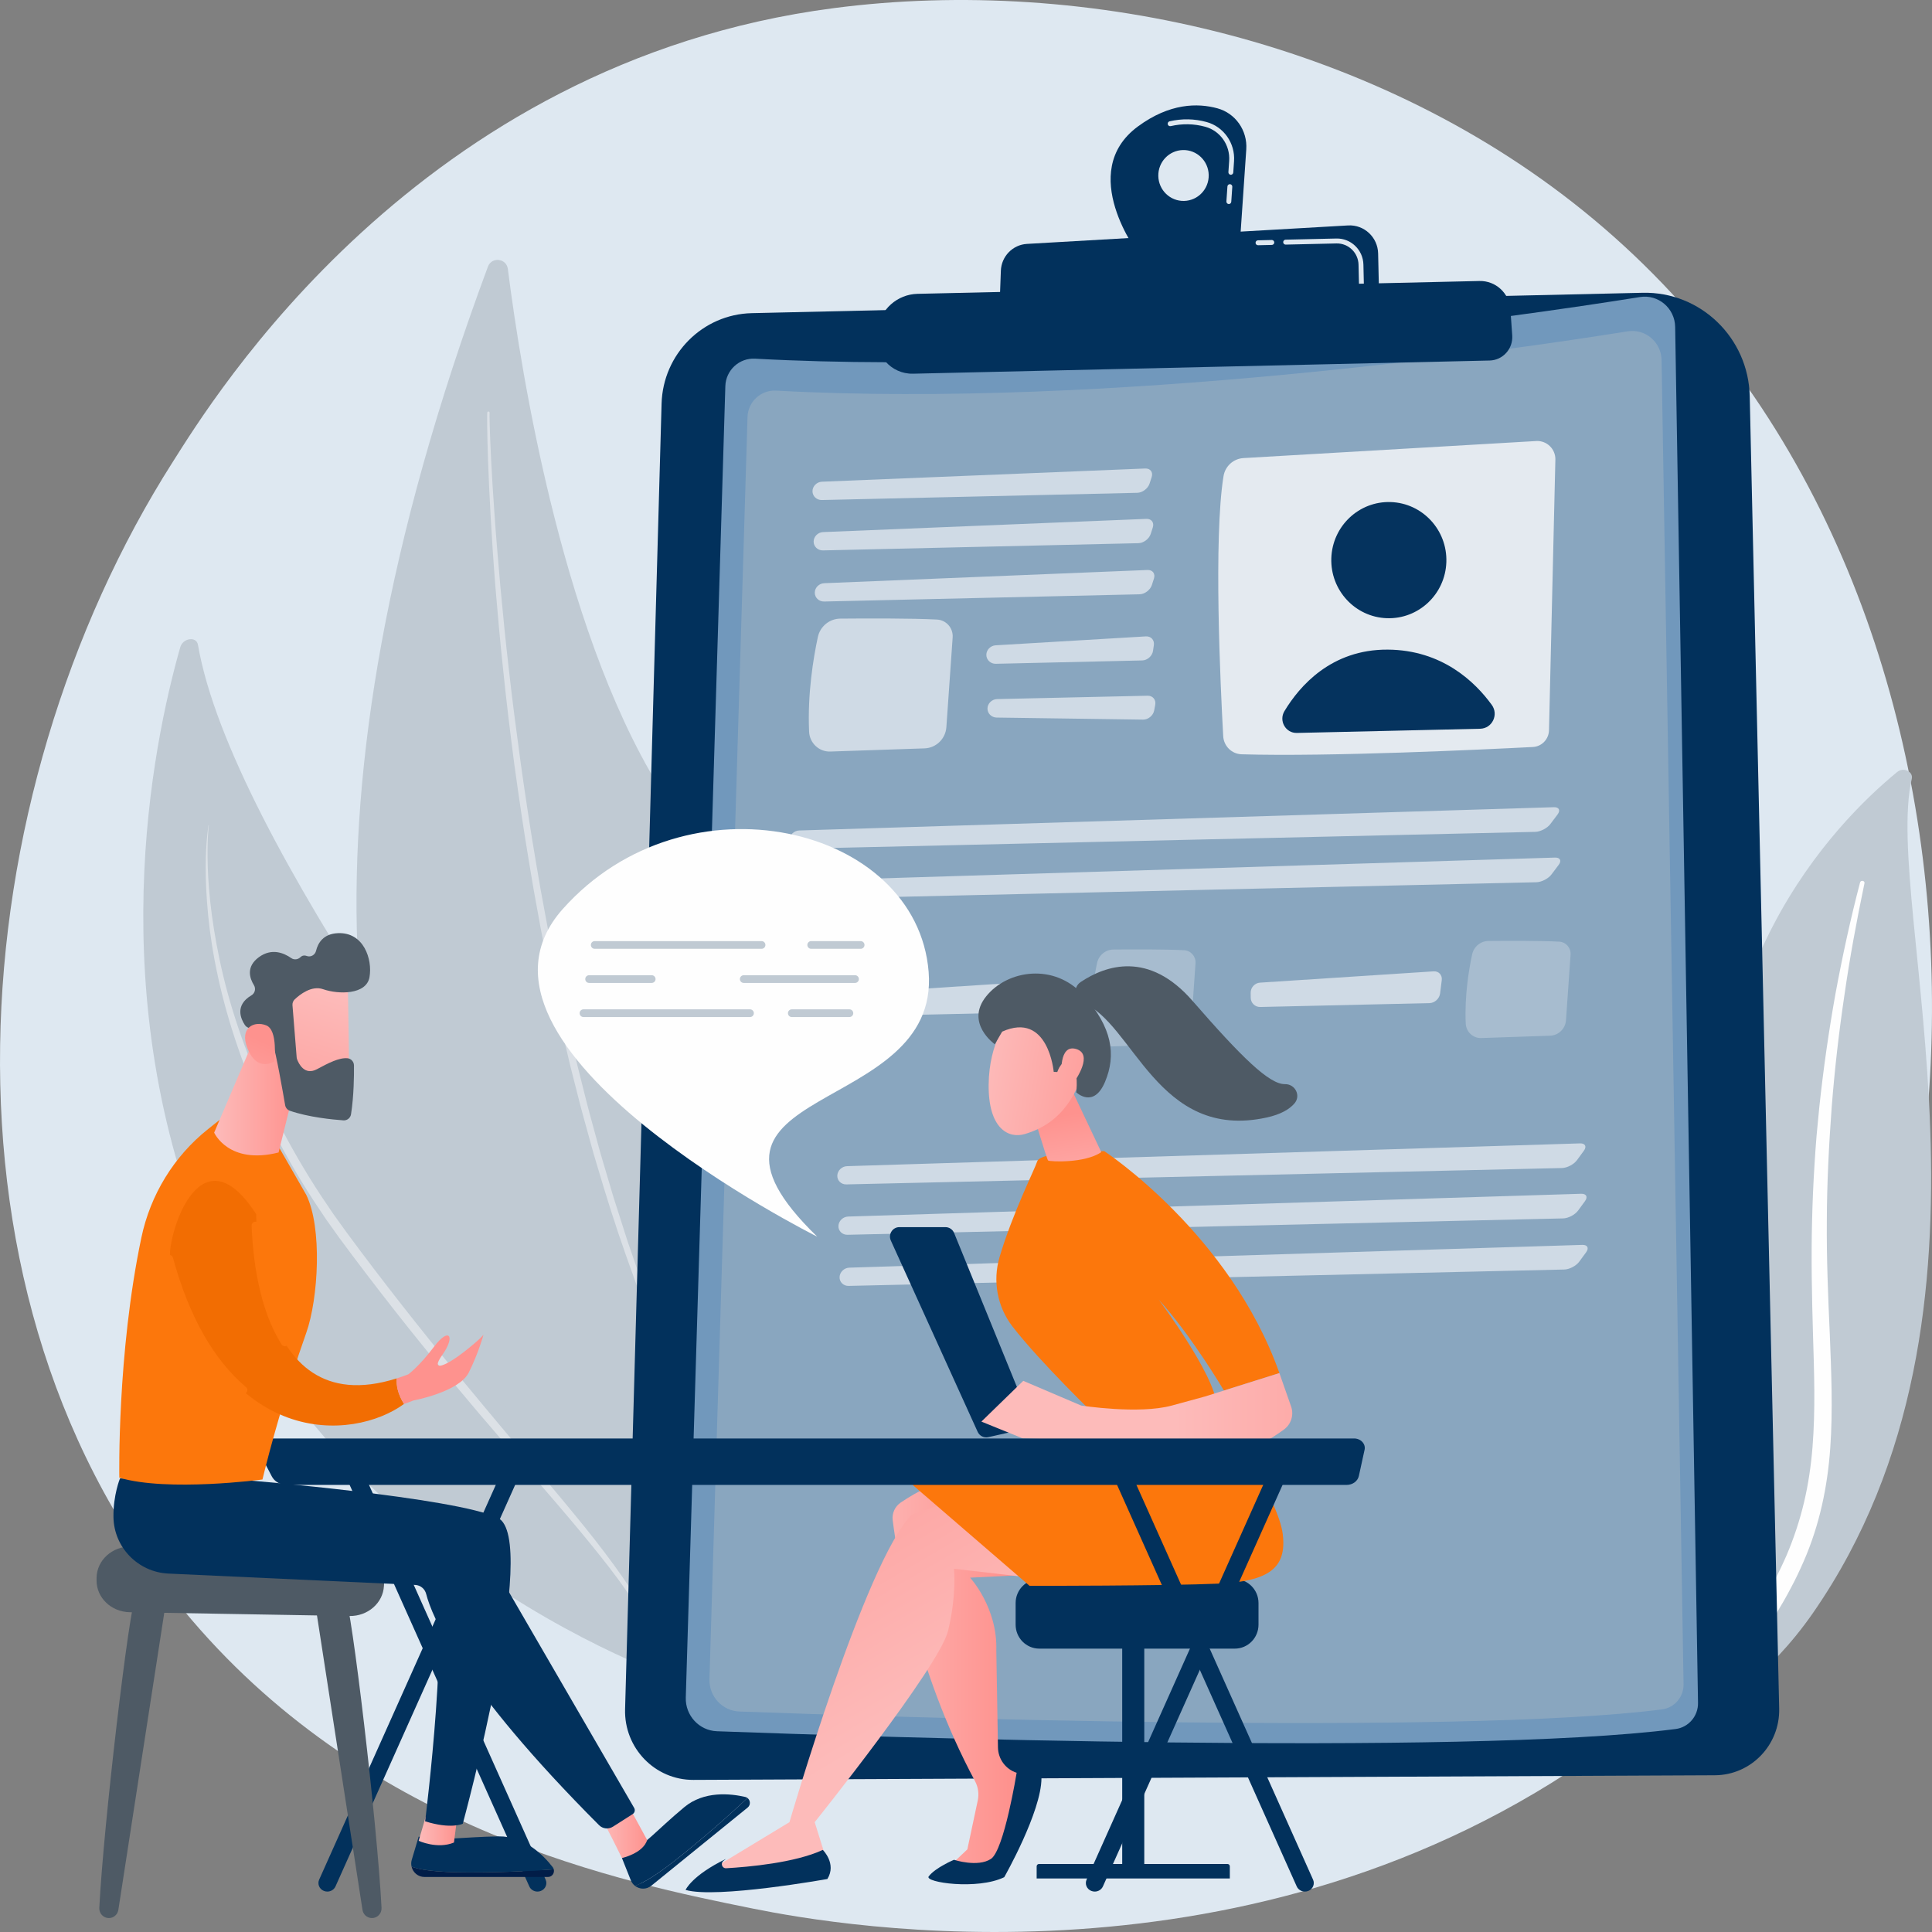 <svg width="570" height="570" viewBox="0 0 570 570" fill="none" xmlns="http://www.w3.org/2000/svg">
<rect x="0" y="0" width="570" height="570" fill="#808080" stroke="none"/>
<g opacity="0.99" clip-path="url(#clip0_212_799)">
<path d="M503.93 489.824C492.225 502.089 481.15 509.997 472.401 516.247C369.548 589.702 247.845 568.29 221.98 563.06C183.786 555.339 109.955 540.413 56.578 477.935C-24.179 383.409 -11.605 234.488 51.036 136.181C62.492 118.2 123.016 18.397 246.03 2.392C320.476 -7.294 407.258 12.241 470.101 64.648C602.016 174.652 592.625 396.881 503.93 489.824Z" fill="#DFE9F2"/>
<path d="M564.034 229.773C564.526 227.656 561.578 226.25 559.772 227.73C541.436 242.741 497.381 287.696 508.361 366.256C522.136 464.821 498.586 500.786 469.272 522.725C469.272 522.725 509.531 512.408 534.859 475.914C597.046 386.31 555.279 267.406 564.034 229.775V229.773Z" fill="#C1CBD4"/>
<g style="mix-blend-mode:soft-light">
<path d="M550.082 260.559C547.787 271.532 545.743 282.539 544.164 293.595C542.519 304.641 541.257 315.727 540.394 326.83C539.579 337.935 539.004 349.052 538.972 360.175C538.881 371.296 539.339 382.409 539.845 393.563C540.279 404.715 540.787 415.946 539.978 427.256C539.184 438.544 536.829 449.932 532.159 460.605C530.992 463.266 529.764 465.918 528.369 468.479C527.028 471.065 525.556 473.601 524.032 476.111C520.955 481.121 517.491 485.962 513.632 490.557C505.883 499.729 496.54 507.868 486.245 514.755C485.162 515.48 483.61 515.303 482.777 514.358C481.96 513.43 482.144 512.109 483.176 511.376L483.184 511.37C485.634 509.633 488.058 507.874 490.382 506.026C491.562 505.118 492.693 504.167 493.844 503.235C494.953 502.266 496.107 501.334 497.179 500.336C501.55 496.407 505.599 492.218 509.275 487.786C516.664 478.965 522.58 469.135 527.062 458.944C529.238 453.824 530.978 448.576 532.246 443.226C533.512 437.876 534.306 432.435 534.748 426.949C535.629 415.97 535.232 404.849 534.891 393.695C534.567 382.539 534.329 371.327 534.621 360.122C534.75 354.52 534.994 348.922 535.353 343.33C535.514 340.533 535.736 337.74 535.954 334.944C536.202 332.154 536.468 329.363 536.758 326.576C537.948 315.426 539.529 304.313 541.509 293.259C543.549 282.213 545.926 271.221 548.785 260.323C548.868 260.012 549.223 259.816 549.58 259.888C549.926 259.957 550.146 260.252 550.084 260.555L550.082 260.559Z" fill="white"/>
</g>
<path d="M206.733 498.064C206.733 498.064 218.583 451.122 183.294 401.313C150.552 355.096 68.323 247.862 58.399 190.217C57.96 187.664 53.963 188.218 53.185 190.946C44.852 220.215 29.863 293.866 61.625 369.352C102.583 466.694 206.733 498.064 206.733 498.064Z" fill="#C1CBD4"/>
<path opacity="0.45" d="M61.593 243.494C61.593 243.494 61.452 244.605 61.345 246.704C61.238 248.801 61.175 251.883 61.292 255.798C61.423 259.712 61.768 264.46 62.49 269.86C63.226 275.259 64.28 281.317 65.845 287.83C67.406 294.342 69.502 301.296 72.162 308.48C74.84 315.658 78.017 323.094 81.8 330.535C85.584 337.975 89.893 345.457 94.702 352.777C95.928 354.591 97.159 356.413 98.394 358.239C99.682 360.026 100.974 361.82 102.269 363.617C104.896 367.19 107.59 370.779 110.289 374.321C115.691 381.426 121.222 388.439 126.716 395.299C132.21 402.157 137.71 408.836 143.084 415.257C153.782 428.141 163.996 439.989 172.441 450.438C176.665 455.66 180.374 460.592 183.516 465.073C186.655 469.556 189.184 473.621 191.063 477.084C192.948 480.547 194.172 483.403 194.962 485.361C195.353 486.342 195.607 487.114 195.799 487.625C195.984 488.138 196.081 488.402 196.081 488.402C196.148 488.584 196.055 488.785 195.873 488.85C195.698 488.915 195.504 488.828 195.434 488.653L195.428 488.636C195.428 488.636 195.325 488.378 195.123 487.877C194.916 487.378 194.642 486.627 194.224 485.67C193.387 483.759 192.063 480.996 190.119 477.621C188.177 474.246 185.58 470.287 182.358 465.916C179.149 461.537 175.294 456.769 171.029 451.613C162.474 441.32 152.088 429.627 141.205 416.867C135.783 410.471 130.23 403.812 124.679 396.97C119.125 390.13 113.608 383.081 108.172 375.96C105.448 372.391 102.773 368.831 100.119 365.227C98.819 363.403 97.52 361.586 96.226 359.77C94.988 357.915 93.752 356.067 92.522 354.226C87.703 346.794 83.36 339.211 79.646 331.626C75.926 324.045 72.751 316.505 70.236 309.176C67.708 301.856 65.742 294.788 64.313 288.182C62.875 281.578 61.931 275.444 61.409 269.982C60.869 264.521 60.687 259.737 60.691 255.802C60.694 251.865 60.915 248.776 61.115 246.68C61.316 244.583 61.51 243.473 61.51 243.473C61.514 243.449 61.536 243.435 61.559 243.437C61.581 243.441 61.597 243.461 61.595 243.486L61.593 243.494Z" fill="white"/>
<path d="M143.947 78.685C145.062 75.68 149.433 76.183 149.836 79.365C153.736 110.126 166.462 190.466 197.339 236.685C247.613 311.941 271.796 425.599 225.254 475.684C225.254 475.684 22.479 405.971 143.947 78.683V78.685Z" fill="#C1CBD4"/>
<path opacity="0.43" d="M144.445 121.807C144.445 121.807 144.439 122.127 144.429 122.748C144.443 123.364 144.443 124.254 144.483 125.463C144.539 127.867 144.691 131.393 144.908 135.88C145.148 140.367 145.457 145.812 145.917 152.054C146.342 158.297 146.965 165.331 147.622 173.003C148.338 180.67 149.135 188.975 150.157 197.739C151.127 206.509 152.352 215.731 153.641 225.268C154.996 234.795 156.443 244.632 158.157 254.589C158.583 257.078 159.008 259.578 159.436 262.084C159.897 264.584 160.361 267.092 160.825 269.604C161.72 274.636 162.768 279.658 163.769 284.689C164.76 289.721 165.928 294.717 166.97 299.718C168.101 304.7 169.249 309.657 170.412 314.569C171.027 317.016 171.64 319.455 172.249 321.879C172.868 324.302 173.438 326.726 174.112 329.106C174.763 331.492 175.408 333.863 176.052 336.219C176.372 337.395 176.693 338.57 177.011 339.738C177.352 340.901 177.693 342.057 178.032 343.209C178.713 345.514 179.388 347.798 180.06 350.062C180.397 351.193 180.731 352.317 181.066 353.437C181.423 354.548 181.78 355.656 182.133 356.755C182.836 358.958 183.532 361.136 184.219 363.288C184.566 364.362 184.893 365.437 185.248 366.496C185.613 367.55 185.976 368.597 186.334 369.637C187.054 371.717 187.764 373.769 188.464 375.791C188.812 376.803 189.161 377.804 189.506 378.8C189.875 379.785 190.242 380.762 190.605 381.733C192.085 385.601 193.44 389.369 194.873 392.934C196.337 396.486 197.738 399.89 199.073 403.127C200.452 406.345 201.844 409.358 203.106 412.212C203.745 413.635 204.366 415.013 204.963 416.342C205.606 417.651 206.225 418.911 206.82 420.123C208.011 422.547 209.104 424.772 210.092 426.784C210.57 427.797 211.09 428.722 211.562 429.599C212.036 430.476 212.479 431.299 212.893 432.064C213.717 433.597 214.417 434.9 214.985 435.956C216.123 438.072 216.73 439.199 216.73 439.199L216.736 439.212C216.826 439.381 216.764 439.592 216.596 439.686C216.431 439.778 216.225 439.716 216.131 439.554C216.131 439.554 215.498 438.438 214.31 436.345C213.715 435.299 212.983 434.008 212.122 432.492C211.693 431.732 211.231 430.916 210.737 430.047C210.247 429.176 209.711 428.255 209.213 427.248C208.189 425.249 207.054 423.034 205.818 420.626C205.201 419.42 204.557 418.166 203.89 416.863C203.267 415.54 202.622 414.168 201.956 412.753C200.644 409.912 199.184 406.915 197.763 403.703C196.39 400.468 194.948 397.068 193.442 393.52C191.966 389.96 190.567 386.193 189.042 382.328C188.667 381.359 188.288 380.381 187.907 379.396C187.552 378.401 187.193 377.399 186.832 376.387C186.109 374.366 185.377 372.314 184.633 370.233C181.687 361.903 178.86 353.017 176.142 343.767C175.8 342.613 175.455 341.453 175.108 340.288C174.785 339.118 174.459 337.941 174.134 336.762C173.483 334.403 172.826 332.025 172.164 329.635C171.483 327.249 170.898 324.823 170.271 322.394C169.65 319.964 169.029 317.521 168.404 315.068C167.218 310.147 166.053 305.178 164.902 300.187C164.363 297.683 163.823 295.173 163.283 292.663C162.746 290.15 162.196 287.638 161.716 285.112C160.73 280.066 159.694 275.027 158.811 269.981C158.353 267.46 157.895 264.946 157.439 262.438C157.018 259.924 156.599 257.418 156.179 254.922C154.492 244.939 153.07 235.078 151.742 225.529C150.498 215.969 149.38 206.715 148.477 197.922C147.532 189.136 146.81 180.81 146.161 173.127C144.941 157.75 144.32 144.908 143.991 135.919C143.844 131.422 143.749 127.888 143.731 125.475C143.709 124.278 143.723 123.32 143.721 122.693C143.741 122.07 143.753 121.748 143.753 121.748C143.759 121.555 143.92 121.404 144.11 121.412C144.3 121.418 144.447 121.577 144.443 121.766V121.805L144.445 121.807Z" fill="white"/>
<path d="M484.62 86.379L221.795 92.391C207.296 92.723 195.595 104.469 195.186 119.106L184.419 504.273C184.099 515.728 193.236 525.174 204.586 525.123L505.94 523.759C516.604 523.71 525.155 514.84 524.913 504.075L516.225 116.874C515.838 99.64 501.688 85.987 484.618 86.377L484.62 86.379Z" fill="#01305C"/>
<path d="M483.84 87.637C448.059 93.372 324.981 111.394 222.76 105.82C218.099 105.566 214.141 109.218 213.998 113.929L202.328 500.832C202.168 506.138 206.278 510.577 211.53 510.771C254.504 512.353 431.473 518.224 494.364 510.113C498.191 509.621 501.032 506.292 500.968 502.396L494.225 96.444C494.135 90.929 489.235 86.772 483.84 87.637Z" fill="#7198BC"/>
<path d="M480.22 97.751C445.787 103.27 327.344 120.614 228.973 115.248C224.486 115.003 220.678 118.517 220.541 123.053L209.31 495.387C209.157 500.492 213.111 504.765 218.165 504.951C259.521 506.473 429.826 512.122 490.35 504.32C494.034 503.845 496.766 500.641 496.703 496.893L490.213 106.227C490.124 100.92 485.41 96.92 480.218 97.753L480.22 97.751Z" fill="#89A6C0"/>
<path opacity="0.78" d="M458.883 135.629L457.003 215.442C456.941 218.096 454.866 220.254 452.241 220.388C437.625 221.14 392.08 223.304 366.318 222.538C363.405 222.451 361.048 220.126 360.886 217.188C360.06 202.248 358.009 158.753 360.977 140.483C361.457 137.531 363.909 135.32 366.867 135.149L453.241 130.119C456.356 129.938 458.961 132.48 458.887 135.629H458.883Z" fill="white"/>
<path d="M426.718 165.843C427.039 156.381 419.702 148.447 410.33 148.124C400.958 147.8 393.101 155.208 392.78 164.67C392.46 174.132 399.797 182.065 409.169 182.389C418.54 182.713 426.398 175.305 426.718 165.843Z" fill="#04325E"/>
<path d="M436.695 215.002L382.613 216.24C379.299 216.315 377.228 212.665 378.95 209.803C383.382 202.44 392.753 191.559 409.409 191.658C425.463 191.756 435.187 201.167 440.123 207.967C442.218 210.853 440.238 214.923 436.695 215.002Z" fill="#04325E"/>
<g opacity="0.6">
<path d="M242.463 147.524C240.941 147.559 239.701 146.382 239.711 144.91C239.721 143.438 240.973 142.182 242.495 142.121L337.868 138.223C339.391 138.16 340.25 139.306 339.776 140.768L339.159 142.673C338.685 144.135 337.052 145.36 335.53 145.395L242.465 147.524H242.463Z" fill="white"/>
</g>
<g opacity="0.6">
<path d="M338.201 153.085C339.724 153.022 340.583 154.168 340.109 155.63L339.492 157.536C339.018 158.997 337.385 160.223 335.863 160.257L242.798 162.387C241.276 162.421 240.036 161.245 240.046 159.773C240.056 158.301 241.308 157.045 242.83 156.984L338.203 153.085H338.201Z" fill="white"/>
</g>
<g opacity="0.6">
<path d="M338.54 168.164C340.063 168.101 340.921 169.247 340.448 170.709L339.831 172.614C339.357 174.076 337.724 175.302 336.201 175.336L243.137 177.466C241.615 177.5 240.375 176.323 240.385 174.852C240.395 173.38 241.647 172.124 243.169 172.063L338.542 168.164H338.54Z" fill="white"/>
</g>
<path opacity="0.6" d="M276.48 182.793C269.157 182.394 255.458 182.445 247.919 182.512C244.726 182.541 241.973 184.788 241.294 187.939C239.975 194.061 238.207 204.677 238.711 215.873C238.862 219.226 241.643 221.842 244.965 221.73L272.77 220.792C276.189 220.676 278.97 217.972 279.21 214.526L281.063 188.053C281.254 185.315 279.193 182.942 276.478 182.793H276.48Z" fill="white"/>
<g opacity="0.6">
<path d="M293.794 195.838C292.271 195.872 291.015 194.698 291.003 193.226C290.991 191.754 292.225 190.476 293.747 190.386L338.071 187.756C339.591 187.666 340.649 188.837 340.424 190.358L340.176 192.021C339.948 193.542 338.516 194.814 336.994 194.85L293.798 195.838H293.794Z" fill="white"/>
</g>
<g opacity="0.6">
<path d="M338.572 205.259C340.095 205.224 341.111 206.434 340.829 207.946L340.52 209.599C340.238 211.112 338.76 212.329 337.238 212.309L294.033 211.702C292.511 211.68 291.297 210.46 291.339 208.988C291.38 207.517 292.66 206.287 294.184 206.252L338.574 205.261L338.572 205.259Z" fill="white"/>
</g>
<g opacity="0.6">
<path d="M235.56 250.397C234.037 250.431 232.842 249.255 232.906 247.781C232.971 246.307 234.267 245.063 235.79 245.016L458.439 238.15C459.961 238.103 460.453 239.066 459.532 240.291L457.392 243.133C456.471 244.359 454.471 245.389 452.947 245.423L235.558 250.397H235.56Z" fill="white"/>
</g>
<g opacity="0.6">
<path d="M458.771 253.015C460.294 252.968 460.786 253.931 459.864 255.156L457.725 257.998C456.803 259.224 454.803 260.254 453.279 260.288L235.89 265.262C234.368 265.296 233.172 264.12 233.237 262.646C233.301 261.172 234.598 259.928 236.12 259.881L458.769 253.015H458.771Z" fill="white"/>
</g>
<path opacity="0.25" d="M460.022 277.818C454.673 277.527 444.67 277.563 439.164 277.612C436.831 277.633 434.821 279.275 434.325 281.576C433.363 286.046 432.07 293.8 432.437 301.976C432.548 304.425 434.579 306.334 437.006 306.253L457.312 305.567C459.808 305.483 461.84 303.506 462.016 300.99L463.369 281.657C463.508 279.658 462.004 277.924 460.02 277.816L460.022 277.818Z" fill="white"/>
<g opacity="0.6">
<path d="M422.949 286.58C424.469 286.48 425.556 287.648 425.364 289.173L424.868 293.112C424.676 294.639 423.273 295.915 421.749 295.95L371.798 297.092C370.276 297.127 369.016 295.897 369.002 294.358L368.987 292.89C368.971 291.351 370.203 290.012 371.724 289.914L422.949 286.578V286.58Z" fill="white"/>
</g>
<path opacity="0.25" d="M349.369 280.349C344.02 280.057 334.018 280.094 328.511 280.143C326.178 280.163 324.168 281.806 323.672 284.106C322.711 288.577 321.418 296.331 321.785 304.506C321.896 306.955 323.926 308.865 326.354 308.783L346.66 308.097C349.156 308.014 351.188 306.037 351.364 303.521L352.716 284.188C352.856 282.189 351.351 280.454 349.367 280.346L349.369 280.349Z" fill="white"/>
<g opacity="0.6">
<path d="M312.295 289.11C313.815 289.01 314.902 290.179 314.71 291.703L314.214 295.643C314.023 297.169 312.619 298.446 311.095 298.48L261.144 299.622C259.622 299.657 258.362 298.427 258.348 296.888L258.334 295.421C258.318 293.882 259.549 292.542 261.07 292.444L312.295 289.108V289.11Z" fill="white"/>
</g>
<g opacity="0.6">
<path d="M249.689 349.437C248.167 349.471 246.97 348.295 247.03 346.821C247.091 345.347 248.385 344.103 249.909 344.056L466.169 337.336C467.691 337.29 468.197 338.263 467.292 339.5L465.25 342.291C464.344 343.529 462.358 344.569 460.836 344.604L249.689 349.435V349.437Z" fill="white"/>
</g>
<g opacity="0.6">
<path d="M466.502 352.201C468.024 352.154 468.53 353.127 467.625 354.365L465.583 357.156C464.677 358.393 462.691 359.434 461.169 359.468L250.022 364.299C248.5 364.334 247.303 363.157 247.363 361.683C247.424 360.209 248.718 358.965 250.242 358.919L466.502 352.199V352.201Z" fill="white"/>
</g>
<g opacity="0.6">
<path d="M466.841 367.282C468.363 367.235 468.869 368.208 467.964 369.446L465.921 372.237C465.016 373.474 463.03 374.514 461.508 374.549L250.361 379.38C248.839 379.414 247.641 378.238 247.702 376.764C247.762 375.29 249.057 374.046 250.581 373.999L466.841 367.28V367.282Z" fill="white"/>
</g>
<path d="M336.042 75.102L365.802 71.747L367.689 44.073C368.068 38.506 364.517 33.416 359.18 31.959C353.331 30.361 345.072 30.418 335.729 37.303C317.403 50.805 336.042 75.102 336.042 75.102ZM341.738 51.945C341.645 47.799 344.899 44.362 349.004 44.269C353.111 44.175 356.515 47.461 356.607 51.605C356.7 55.752 353.446 59.188 349.341 59.282C345.234 59.376 341.83 56.092 341.738 51.945Z" fill="#01305C"/>
<path d="M362.497 60.198C362.1 60.17 361.802 59.824 361.828 59.423L362.128 55.015C362.154 54.614 362.491 54.311 362.896 54.339C363.294 54.368 363.592 54.714 363.566 55.115L363.265 59.522C363.239 59.901 362.933 60.19 362.564 60.2C362.541 60.2 362.519 60.2 362.497 60.2V60.198ZM363.086 51.561C362.689 51.532 362.39 51.186 362.416 50.785L362.644 47.438C362.959 42.823 359.995 38.601 355.597 37.4C352.244 36.484 348.809 36.421 345.385 37.211C344.994 37.298 344.611 37.056 344.524 36.665C344.435 36.274 344.677 35.884 345.065 35.794C348.72 34.949 352.39 35.016 355.975 35.998C361.033 37.38 364.443 42.233 364.082 47.538L363.854 50.885C363.828 51.263 363.521 51.553 363.152 51.563C363.13 51.563 363.108 51.563 363.086 51.563V51.561Z" fill="#DFE9F2"/>
<path d="M406.903 88.665L406.591 74.78C406.484 69.986 402.462 66.238 397.721 66.511L302.98 71.96C298.776 72.203 295.443 75.633 295.286 79.883L294.792 93.244L406.901 88.668L406.903 88.665Z" fill="#01305C"/>
<path d="M371.165 72.353L375.242 72.26C375.639 72.251 375.954 71.918 375.946 71.516C375.938 71.115 375.607 70.798 375.21 70.806L371.133 70.9C370.736 70.908 370.421 71.242 370.429 71.643C370.437 72.044 370.768 72.361 371.165 72.353Z" fill="#DFE9F2"/>
<path d="M401.673 84.423C402.07 84.415 402.385 84.081 402.377 83.68L402.25 78.063C402.153 73.723 398.576 70.273 394.277 70.37L379.286 70.712C378.889 70.721 378.575 71.054 378.583 71.456C378.591 71.856 378.921 72.174 379.319 72.166L394.309 71.824C397.814 71.745 400.731 74.558 400.81 78.096L400.937 83.713C400.945 84.114 401.276 84.431 401.673 84.423Z" fill="#DFE9F2"/>
<path d="M436.5 82.902L270.695 86.691C264.733 86.827 259.733 91.275 258.849 97.23L258.726 98.052C257.759 104.575 262.846 110.403 269.376 110.254L439.482 106.364C443.389 106.274 446.43 102.903 446.154 98.968L445.615 91.29C445.279 86.487 441.266 82.796 436.498 82.906L436.5 82.902Z" fill="#01305C"/>
<path d="M303.591 417.953L281.495 363.774C281.068 362.726 280.056 362.042 278.935 362.042H265.345C263.327 362.042 261.986 364.151 262.827 366.004L288.445 422.44C288.99 423.639 290.288 424.29 291.565 424.005L301.63 421.747C303.307 421.371 304.245 419.557 303.589 417.953H303.591Z" fill="#01305C"/>
<path d="M337.596 481.799H331.089V552.848H337.596V481.799Z" fill="#01305C"/>
<path d="M306.527 549.938H362.158C362.533 549.938 362.837 550.246 362.837 550.625V554.213H305.846V550.625C305.846 550.246 306.15 549.938 306.525 549.938H306.527Z" fill="#01305C"/>
<path d="M364.299 465.88H306.64C302.775 465.88 299.642 469.043 299.642 472.946V479.332C299.642 483.234 302.775 486.398 306.64 486.398H364.299C368.164 486.398 371.297 483.234 371.297 479.332V472.946C371.297 469.043 368.164 465.88 364.299 465.88Z" fill="#01305C"/>
<path d="M286.306 434.426C286.306 434.426 276.636 435.938 265.767 443.277C264.055 444.431 263.117 446.445 263.375 448.507C264.678 458.918 270.029 492.613 287.677 525.524C288.609 527.259 288.875 529.28 288.466 531.21L285.399 545.617L279.713 550.999H294.359L304.112 524.354L299.942 523.022C296.708 521.99 294.49 518.987 294.432 515.563L293.942 486.98C294.359 474.246 286.207 465.458 286.207 465.458L309.598 464.31L286.306 434.424V434.426Z" fill="url(#paint0_linear_212_799)"/>
<path d="M273.993 553.597C272.658 555.36 288.349 557.684 296.277 553.831C296.277 553.831 307.265 534.528 307.265 524.59C307.265 524.59 306.392 522.564 299.94 523.022C299.94 523.022 296.251 545.879 292.355 548.438C288.46 550.999 281.455 548.697 281.455 548.697C281.455 548.697 275.961 550.997 273.993 553.597Z" fill="#01305C"/>
<path d="M306.638 465.88C306.513 465.662 281.455 462.838 281.455 462.838C281.455 462.838 282.276 470.531 279.713 481.121C277.15 491.711 240.358 537.592 240.358 537.592L244.215 549.94C232.286 554.136 220.554 554.806 209.009 552.078L232.918 537.592C232.918 537.592 255.294 460.605 268.998 446.87L294.117 438.096L306.64 465.88H306.638Z" fill="url(#paint1_linear_212_799)"/>
<path d="M362.837 421.082C362.837 421.082 377.276 442.764 378.459 452.654C379.645 462.543 374.503 466.564 359.355 467.225C344.207 467.889 303.765 467.877 303.765 467.877L269.249 438.092C269.249 438.092 294.403 429.029 300.942 426.468C307.483 423.905 362.837 421.08 362.837 421.08V421.082Z" fill="#FD770B"/>
<path d="M242.755 545.782C242.755 545.782 246.909 549.843 244.102 554.362C244.102 554.362 211.201 560.25 202.267 557.579C202.267 557.579 204.122 553.304 214.181 548.438L213.439 549.014C212.499 549.743 213.05 551.26 214.233 551.191C220.861 550.81 234.579 549.582 242.755 545.782Z" fill="#01305C"/>
<path d="M323.793 418.212C323.793 418.212 306.979 402.048 298.704 391.342C294.23 385.555 292.825 377.937 294.896 370.899C298.674 358.046 305.388 344.734 306.001 342.662C306.941 339.486 325.791 339.619 325.791 339.619C325.791 339.619 362.888 363.927 377.463 405.104L361.093 410.248C361.093 410.248 351.407 393.842 341.838 383.409C341.838 383.409 358.398 405.496 358.98 414.539L323.793 418.212Z" fill="#FD770B"/>
<path d="M303.719 324.915C303.916 325.574 308.836 342.043 309.221 342.385C309.606 342.727 320.012 343.291 324.91 339.912L316.601 322.35L303.719 324.915Z" fill="url(#paint2_linear_212_799)"/>
<path d="M297.639 300.753C297.639 300.753 291.804 307.192 291.683 320.031C291.562 332.87 297.452 336.042 302.374 334.572C307.293 333.102 314.151 329.802 318.35 319.597C322.552 309.394 305.384 292.736 297.639 300.753Z" fill="url(#paint3_linear_212_799)"/>
<path d="M310.88 316.236C310.88 316.236 309.318 298.259 295.67 304.362L293.502 308.093C293.502 308.093 284.633 301.836 290.944 293.962C297.254 286.087 311.098 284.08 319.625 293.581C328.152 303.082 329.379 311.2 326.012 319.196C322.645 327.193 317.522 322.268 317.522 322.268C317.522 322.268 318.411 315.835 315.919 313.769C313.427 311.703 311.929 316.283 311.929 316.283L310.878 316.234L310.88 316.236Z" fill="#4E5A65"/>
<path d="M313.183 317.252C313.183 317.252 312.326 308.016 317.449 309.478C322.572 310.94 317.798 318.215 315.8 320.78L313.183 317.252Z" fill="url(#paint4_linear_212_799)"/>
<path d="M289.54 419.413L301.894 407.392L318.981 414.68C318.981 414.68 335.991 417.34 345.727 414.68L355.462 412.019L377.461 405.104L380.917 414.962C381.794 417.466 380.913 420.245 378.769 421.782C376.866 423.148 374.636 424.648 373.213 425.277C370.315 426.558 301.795 424.392 301.795 424.392L289.54 419.413Z" fill="url(#paint5_linear_212_799)"/>
<path d="M319.352 295.814C316.79 294.823 316.542 291.26 318.83 289.729C326.214 284.793 338.918 280.453 351.824 295.279C366.361 311.982 374.495 319.931 379.1 319.854C382.125 319.803 383.889 323.255 381.899 325.554C380.427 327.254 377.909 328.78 373.727 329.698C341.465 336.769 334.382 301.624 319.354 295.814H319.352Z" fill="#4E5A65"/>
<path d="M96.57 558.075C96.224 558.075 95.873 558.008 95.534 557.869C94.203 557.32 93.588 555.836 94.161 554.555L149.195 431.559C149.767 430.281 151.31 429.689 152.643 430.238C153.973 430.79 154.588 432.272 154.016 433.552L98.982 556.548C98.554 557.503 97.587 558.075 96.57 558.075Z" fill="#01305C"/>
<path d="M158.568 558.075C157.552 558.075 156.584 557.503 156.157 556.548L101.123 433.553C100.55 432.272 101.165 430.788 102.496 430.239C103.827 429.689 105.371 430.279 105.944 431.56L160.978 554.556C161.55 555.836 160.935 557.32 159.604 557.87C159.266 558.01 158.915 558.075 158.568 558.075Z" fill="#01305C"/>
<path d="M322.984 558.075C322.637 558.075 322.286 558.008 321.948 557.87C320.617 557.32 320.002 555.836 320.575 554.555L375.608 431.56C376.181 430.281 377.723 429.689 379.056 430.238C380.387 430.79 381.002 432.272 380.429 433.553L325.395 556.548C324.968 557.503 324 558.075 322.984 558.075Z" fill="#01305C"/>
<path d="M384.984 558.075C383.968 558.075 383 557.503 382.573 556.548L327.539 433.553C326.966 432.272 327.581 430.788 328.912 430.239C330.243 429.689 331.787 430.279 332.36 431.56L387.394 554.556C387.966 555.836 387.351 557.32 386.02 557.87C385.682 558.01 385.331 558.075 384.984 558.075Z" fill="#01305C"/>
<path d="M402.596 427.723C402.775 426.902 402.531 426.053 401.931 425.41C401.33 424.765 400.437 424.392 399.493 424.392H80.043C78.803 424.392 77.648 424.952 76.981 425.878C76.313 426.804 76.222 427.967 76.743 428.964L80.204 435.603C80.997 437.123 82.715 438.097 84.604 438.097H397.301C399.06 438.097 400.572 436.991 400.904 435.462L402.594 427.725L402.596 427.723Z" fill="#01305C"/>
<path d="M40.097 470.623C38.168 473.505 30.498 538.789 29.296 562.9C29.215 564.53 30.506 565.89 32.123 565.89C33.518 565.89 34.704 564.864 34.919 563.474L48.949 472.701L40.097 470.625V470.623Z" fill="#4E5A65"/>
<path d="M101.766 470.623C103.696 473.505 111.366 538.789 112.567 562.9C112.648 564.53 111.358 565.89 109.741 565.89C108.345 565.89 107.16 564.864 106.944 563.474L92.915 472.701L101.768 470.625L101.766 470.623Z" fill="#4E5A65"/>
<path d="M28.494 465.527L28.488 466.24C28.441 471.362 32.81 475.561 38.283 475.657L103.13 476.77C108.523 476.862 113.017 472.929 113.279 467.887L113.314 467.235C113.586 461.977 109.164 457.547 103.539 457.445L38.664 456.271C33.111 456.171 28.54 460.332 28.492 465.529L28.494 465.527Z" fill="#4E5A65"/>
<path d="M138.32 552.418C128.02 552.418 123.464 551.526 121.425 550.712C121.82 552.42 123.329 553.767 125.232 553.767H161.668C162.896 553.767 163.67 552.58 163.376 551.508C159.222 551.846 150.401 552.418 138.32 552.418Z" fill="#001C48"/>
<path d="M163.375 551.508C163.317 551.292 163.23 551.078 163.077 550.881C160.3 547.304 154.726 541.683 147.142 541.791C136.033 541.95 132.158 543.165 123.524 541.86L121.488 548.676C121.28 549.37 121.276 550.064 121.425 550.71C123.461 551.524 128.02 552.416 138.319 552.416C150.401 552.416 159.222 551.843 163.375 551.506V551.508Z" fill="#01305C"/>
<path d="M126.024 534.515L123.524 543.1C123.524 543.1 129.063 545.647 133.934 543.603L134.89 536.164L126.022 534.515H126.024Z" fill="url(#paint6_linear_212_799)"/>
<path d="M201.543 547.011C193.514 553.523 189.411 555.713 187.32 556.371C188.683 557.446 190.689 557.539 192.173 556.334L220.576 533.292C221.532 532.516 221.405 531.106 220.513 530.458C217.483 533.347 210.96 539.369 201.543 547.009V547.011Z" fill="#01305C"/>
<path d="M220.514 530.46C220.334 530.33 220.135 530.22 219.895 530.163C215.521 529.143 207.706 528.309 201.861 533.188C193.298 540.338 191.03 543.731 183.493 548.177L186.114 554.755C186.382 555.424 186.808 555.966 187.322 556.371C189.413 555.713 193.516 553.523 201.545 547.011C210.963 539.371 217.487 533.347 220.516 530.46H220.514Z" fill="#01305C"/>
<path d="M72.541 436.699C72.541 436.699 134.204 441.783 146.852 447.796C159.502 453.808 136.529 538.074 136.529 538.074C136.529 538.074 133.085 539.747 125.423 537.343C125.423 537.343 133.28 475.158 127.433 461.676L60.669 450.65L72.541 436.704V436.699Z" fill="#01305C"/>
<path d="M177.364 536.342C177.936 536.869 183.491 548.179 183.491 548.179C183.491 548.179 189.675 546.828 190.935 542.878L185.372 532.671L177.366 536.344L177.364 536.342Z" fill="url(#paint7_linear_212_799)"/>
<path d="M35.401 436.18C35.401 436.18 33.391 441.062 33.474 447.55C33.587 456.521 40.73 463.803 49.606 464.249L122.502 467.606C124.042 467.677 125.342 468.752 125.73 470.258C127.443 476.948 135.815 497.49 176.743 538.483C177.832 539.574 179.527 539.76 180.826 538.933L186.653 535.218C187.264 534.827 187.459 534.019 187.094 533.388L144.65 460.21C142.42 456.495 138.837 453.812 134.67 452.737L72.541 436.702L35.401 436.18Z" fill="#01305C"/>
<path d="M35.204 435.965C35.204 435.965 34.482 399.487 41.704 365.156C44.371 352.48 51.312 341.129 61.395 333.108L64.768 330.425L81.662 337.355L90.344 352.5C95.123 362.152 93.949 383.111 90.344 393.268C84.316 410.252 79.495 427.852 77.438 436.496C77.438 436.496 49.459 440.227 35.204 435.963V435.965Z" fill="#FD770B"/>
<path d="M76.383 303.24L63.185 334.157C63.185 334.157 67.409 343.751 82.19 340.019L87.469 318.699L76.382 303.242L76.383 303.24Z" fill="url(#paint8_linear_212_799)"/>
<path d="M102.539 289.141C102.698 289.573 103.047 320.031 103.047 320.031L85.818 319.862L81.239 291.044C81.239 291.044 99.875 281.912 102.539 289.141Z" fill="url(#paint9_linear_212_799)"/>
<path d="M86.291 296.587L87.525 311.949C87.541 312.146 87.582 312.336 87.65 312.521C88.066 313.655 89.781 317.451 93.522 315.442C96.915 313.618 100.04 312.006 102.48 312.214C103.577 312.307 104.422 313.223 104.434 314.333C104.464 317.099 104.42 323.337 103.563 328.75C103.389 329.849 102.403 330.62 101.304 330.541C97.994 330.305 91.022 329.607 85.545 327.72C84.803 327.463 84.257 326.828 84.124 326.048C83.475 322.243 81.458 310.689 80.402 307.558C79.412 304.618 75.359 303.613 73.629 303.311C73.063 303.214 72.563 302.888 72.242 302.405C71.105 300.702 69.165 296.606 74.174 293.66C75.222 293.043 75.553 291.685 74.912 290.647C73.633 288.579 72.565 285.228 76.329 282.431C80.156 279.589 83.807 281.179 85.914 282.659C86.765 283.258 87.898 283.129 88.638 282.396C89.06 281.979 89.667 281.739 90.528 282.05C91.689 282.472 92.951 281.737 93.243 280.526C93.808 278.201 95.393 275.497 99.695 275.31C107.329 274.976 109.926 283.03 109.017 288.28C108.107 293.53 99.812 293.416 95.326 291.848C91.917 290.655 88.421 293.448 86.943 294.855C86.475 295.301 86.237 295.938 86.289 296.585L86.291 296.587Z" fill="#4E5A65"/>
<path d="M80.91 313.146C80.91 313.146 82.104 303.93 78.547 302.513C74.99 301.097 70.619 303.189 72.958 309.166C75.869 316.601 80.91 313.146 80.91 313.146Z" fill="url(#paint10_linear_212_799)"/>
<path d="M117.048 406.665C73.539 420.455 75.854 358.626 75.571 358.19C58.322 331.579 48.638 367.042 50.31 372.041C65.609 427.962 104.174 425.194 119.203 414.209C117.332 411.269 116.905 408.684 117.05 406.665H117.048Z" fill="#F36D01"/>
<path d="M83.694 397.127C83.454 397.052 83.239 396.893 83.092 396.663C76.498 386.291 74.639 371.878 74.238 361.614C74.214 360.997 74.69 360.478 75.301 360.454C75.912 360.429 76.426 360.91 76.45 361.527C76.769 369.702 78.297 384.984 84.955 395.458C85.285 395.977 85.136 396.669 84.62 397.003C84.334 397.188 83.995 397.223 83.692 397.129L83.694 397.127Z" fill="#FD770B"/>
<path d="M71.544 411.178C71.407 411.135 71.278 411.066 71.162 410.966C61.217 402.553 53.725 389.333 48.894 371.671C48.731 371.076 49.077 370.46 49.666 370.297C50.255 370.134 50.866 370.482 51.027 371.076C55.737 388.292 62.99 401.136 72.583 409.252C73.051 409.649 73.113 410.353 72.72 410.826C72.426 411.182 71.956 411.304 71.543 411.176L71.544 411.178Z" fill="#FD770B"/>
<path d="M142.66 393.756C142.66 393.756 141.954 394.896 136.859 398.88C131.764 402.866 126.637 405.164 130.53 399.688C134.424 394.212 132.53 391.385 128.085 397.284C123.641 403.184 120.463 405.464 120.463 405.464C119.294 405.916 118.156 406.315 117.048 406.667C116.902 408.686 117.33 411.271 119.201 414.211C120.963 413.623 121.959 413.187 121.959 413.187C121.959 413.187 135.434 410.712 138.319 404.918C141.204 399.124 142.658 393.754 142.658 393.754L142.66 393.756Z" fill="url(#paint11_linear_212_799)"/>
<path d="M241.102 364.853C241.102 364.853 129.522 309.191 166.013 268.208C202.503 227.225 270.533 243.606 273.979 286.741C277.425 329.875 194.623 319.756 241.102 364.853Z" fill="white"/>
<path d="M175.453 279.929H224.696C225.317 279.929 225.821 279.42 225.821 278.793C225.821 278.166 225.317 277.657 224.696 277.657H175.453C174.832 277.657 174.328 278.166 174.328 278.793C174.328 279.42 174.832 279.929 175.453 279.929Z" fill="#C1CBD4"/>
<path d="M239.317 279.929H253.929C254.55 279.929 255.054 279.42 255.054 278.793C255.054 278.166 254.55 277.657 253.929 277.657H239.317C238.696 277.657 238.192 278.166 238.192 278.793C238.192 279.42 238.696 279.929 239.317 279.929Z" fill="#C1CBD4"/>
<path d="M173.793 289.994H192.284C192.905 289.994 193.409 289.485 193.409 288.858C193.409 288.231 192.905 287.722 192.284 287.722H173.793C173.172 287.722 172.668 288.231 172.668 288.858C172.668 289.485 173.172 289.994 173.793 289.994Z" fill="#C1CBD4"/>
<path d="M219.415 289.994H252.27C252.891 289.994 253.395 289.485 253.395 288.858C253.395 288.231 252.891 287.722 252.27 287.722H219.415C218.794 287.722 218.29 288.231 218.29 288.858C218.29 289.485 218.794 289.994 219.415 289.994Z" fill="#C1CBD4"/>
<path d="M172.134 300.06H221.286C221.907 300.06 222.411 299.551 222.411 298.924C222.411 298.297 221.907 297.788 221.286 297.788H172.134C171.513 297.788 171.009 298.297 171.009 298.924C171.009 299.551 171.513 300.06 172.134 300.06Z" fill="#C1CBD4"/>
<path d="M233.595 300.06H250.612C251.234 300.06 251.738 299.551 251.738 298.924C251.738 298.297 251.234 297.788 250.612 297.788H233.595C232.974 297.788 232.47 298.297 232.47 298.924C232.47 299.551 232.974 300.06 233.595 300.06Z" fill="#C1CBD4"/>
</g>
<defs>
<linearGradient id="paint0_linear_212_799" x1="251.377" y1="492.712" x2="297.642" y2="492.712" gradientUnits="userSpaceOnUse">
<stop stop-color="#FEBBBA"/>
<stop offset="1" stop-color="#FF928E"/>
</linearGradient>
<linearGradient id="paint1_linear_212_799" x1="261.452" y1="512.263" x2="200.809" y2="408.954" gradientUnits="userSpaceOnUse">
<stop stop-color="#FEBBBA"/>
<stop offset="1" stop-color="#FF928E"/>
</linearGradient>
<linearGradient id="paint2_linear_212_799" x1="318.669" y1="360.613" x2="313.694" y2="328.99" gradientUnits="userSpaceOnUse">
<stop stop-color="#FEBBBA"/>
<stop offset="1" stop-color="#FF928E"/>
</linearGradient>
<linearGradient id="paint3_linear_212_799" x1="289.946" y1="314.826" x2="336.066" y2="322.5" gradientUnits="userSpaceOnUse">
<stop stop-color="#FEBBBA"/>
<stop offset="1" stop-color="#FF928E"/>
</linearGradient>
<linearGradient id="paint4_linear_212_799" x1="290.629" y1="310.719" x2="336.751" y2="318.393" gradientUnits="userSpaceOnUse">
<stop stop-color="#FEBBBA"/>
<stop offset="1" stop-color="#FF928E"/>
</linearGradient>
<linearGradient id="paint5_linear_212_799" x1="346.703" y1="415.392" x2="438.416" y2="415.392" gradientUnits="userSpaceOnUse">
<stop stop-color="#FEBBBA"/>
<stop offset="1" stop-color="#FF928E"/>
</linearGradient>
<linearGradient id="paint6_linear_212_799" x1="123.524" y1="539.458" x2="134.892" y2="539.458" gradientUnits="userSpaceOnUse">
<stop stop-color="#FEBBBA"/>
<stop offset="1" stop-color="#FF928E"/>
</linearGradient>
<linearGradient id="paint7_linear_212_799" x1="177.366" y1="540.423" x2="190.935" y2="540.423" gradientUnits="userSpaceOnUse">
<stop stop-color="#FEBBBA"/>
<stop offset="1" stop-color="#FF928E"/>
</linearGradient>
<linearGradient id="paint8_linear_212_799" x1="63.185" y1="322.06" x2="87.469" y2="322.06" gradientUnits="userSpaceOnUse">
<stop stop-color="#FEBBBA"/>
<stop offset="1" stop-color="#FF928E"/>
</linearGradient>
<linearGradient id="paint9_linear_212_799" x1="96.285" y1="291.718" x2="79.522" y2="347.145" gradientUnits="userSpaceOnUse">
<stop stop-color="#FEBBBA"/>
<stop offset="1" stop-color="#FF928E"/>
</linearGradient>
<linearGradient id="paint10_linear_212_799" x1="61.42" y1="343.881" x2="77.766" y2="307.269" gradientUnits="userSpaceOnUse">
<stop stop-color="#FEBBBA"/>
<stop offset="1" stop-color="#FF928E"/>
</linearGradient>
<linearGradient id="paint11_linear_212_799" x1="184.286" y1="257.634" x2="142.041" y2="366.426" gradientUnits="userSpaceOnUse">
<stop stop-color="#FEBBBA"/>
<stop offset="1" stop-color="#FF928E"/>
</linearGradient>
<clipPath id="clip0_212_799">
<rect width="570" height="570" fill="white"/>
</clipPath>
</defs>
</svg>
